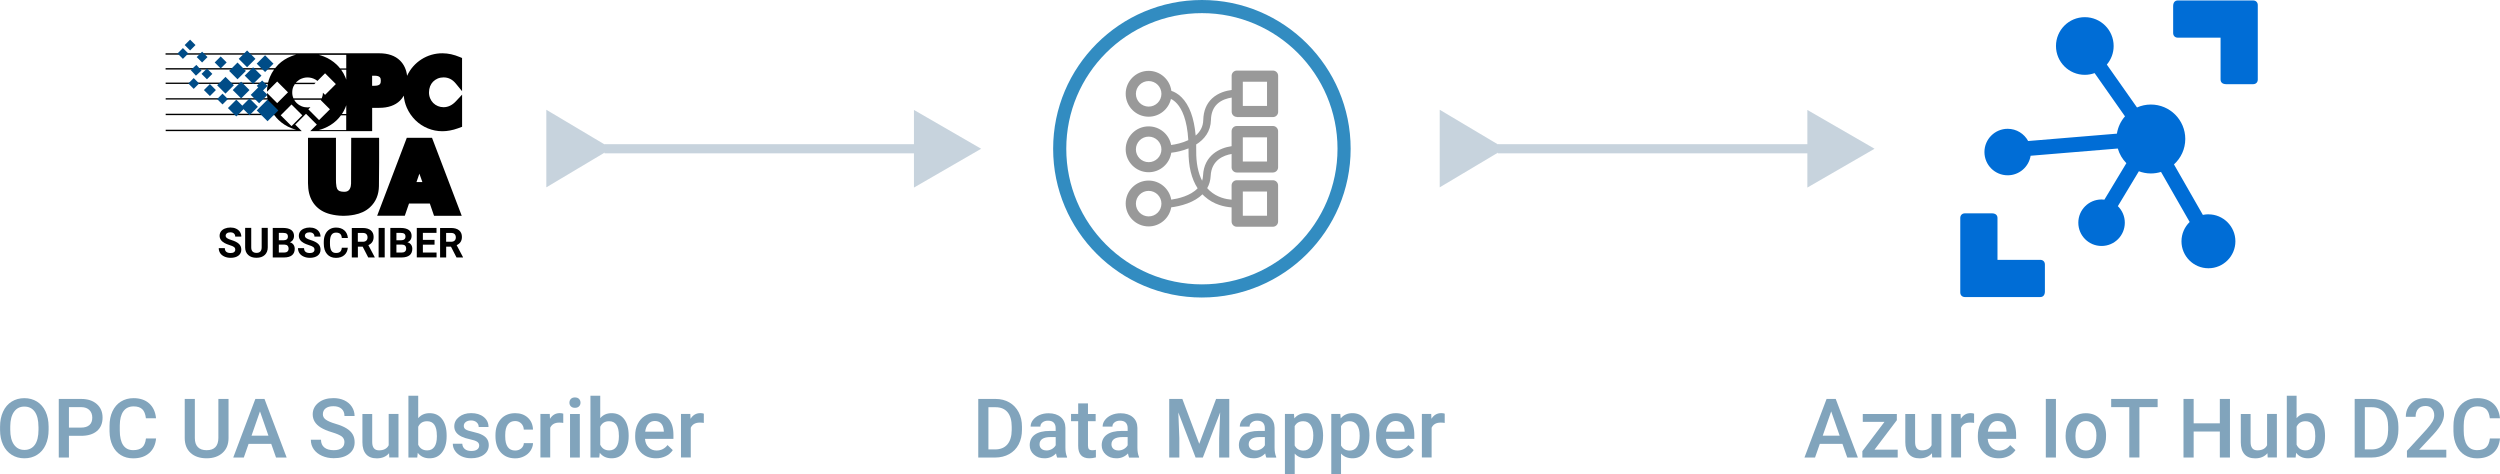 <?xml version="1.0" encoding="UTF-8"?><svg id="Layer_2" xmlns="http://www.w3.org/2000/svg" viewBox="0 0 546.2 103.61"><defs><style>.cls-1{fill:#004c87;}.cls-2{fill:#006dd6;}.cls-3{fill:#999;}.cls-4{fill:#328cc1;}.cls-5{fill:#c7d3dd;}.cls-6{fill:#81a4bc;}</style></defs><g id="Layer_1-2"><g><g><g><path d="M94.38,30.1h-5.5l-6.48,17.04h6.04l.92-2.67h4.55l.92,2.68h6.05l-6.49-17.04Zm-2.75,7.84l.65,1.84h-1.29l.64-1.84Z"/><path d="M94.62,17.84c.29-.29,.63-.52,1-.68,.41-.17,.84-.25,1.28-.25,1.06,0,1.93,.43,2.67,1.33l1.38,1.68v-7.25l-.48-.2c-.62-.26-1.26-.47-1.91-.62-.62-.14-1.25-.2-1.89-.21-3.32-.02-6.34,1.91-7.73,4.92-.16-1.37-.69-2.49-1.55-3.34-1.07-1.05-2.6-1.58-4.54-1.58H36.17v.3h28.54c-.37,.09-.73,.21-1.08,.35-1.05,.41-2.01,1.02-2.81,1.8-.25,.25-.49,.52-.71,.8h-23.93v.3h23.7c-.36,.5-.66,1.04-.9,1.61-.17,.4-.31,.81-.41,1.24h-22.38v.3h22.32c-.12,.56-.18,1.13-.18,1.7l2.23-2.23,2.36,2.36-2.36,2.36-2.23-2.23c0,.38,.03,.77,.09,1.15h-22.22v.3h22.28c.11,.6,.28,1.19,.52,1.75,.2,.47,.45,.92,.73,1.35h-23.53v.3h23.74c.27,.38,.57,.73,.91,1.05,.81,.78,1.77,1.4,2.81,1.8,.35,.14,.71,.26,1.08,.35h-28.54v.3h29.73l-1.43-1.43,2.36-2.36,2.36,2.36-1.43,1.43h13.52v-5.09h1.55c1.94,0,3.47-.53,4.54-1.58,.32-.32,.6-.68,.82-1.08,.07,.91,.3,1.81,.67,2.65,.45,1.01,1.08,1.93,1.87,2.71,1.58,1.55,3.7,2.41,5.9,2.41,.55,0,1.1-.06,1.64-.16,.6-.11,1.19-.27,1.76-.48l.9-.33v-7.03l-1.34,1.44c-.82,.88-1.72,1.31-2.72,1.31-.85,0-1.66-.33-2.26-.93-.29-.3-.52-.65-.67-1.03-.17-.42-.25-.86-.24-1.31,0-.45,.08-.89,.24-1.3,.15-.38,.37-.73,.66-1.03Zm-30.5,1.05c.08-.18,.18-.35,.29-.51h4.26s.29-.3,.29-.3h-4.33c.07-.08,.14-.15,.21-.23,.31-.29,.67-.53,1.06-.68,1.16-.47,2.48-.27,3.46,.51l1.66-1.67,2.36,2.36-2.36,2.36-.47-.47c0,.42-.09,.84-.26,1.23h-6.18c-.18-.41-.27-.85-.26-1.3,0-.45,.08-.89,.26-1.3h0Zm-.43,8.66l-2.36-2.36,2.36-2.36,2.36,2.36-2.36,2.36Zm3.67-3.67l.47-.47c-.21,.04-.42,.06-.63,.06-.44,0-.88-.08-1.3-.25-.4-.16-.76-.39-1.06-.68-.23-.22-.42-.47-.57-.74h5.88s-.04,.06-.06,.09l1.99,1.99-2.37,2.36-2.35-2.36Zm8.29,4.53h-5.99c.37-.09,.73-.21,1.08-.35,1.05-.41,2.02-1.02,2.83-1.8,.33-.33,.64-.68,.92-1.06h1.15v3.21Zm0-3.51h-.94c.28-.43,.53-.88,.73-1.35,.08-.18,.15-.37,.21-.56v1.91Zm0-7.5c-.06-.19-.13-.37-.21-.56-.24-.57-.55-1.11-.91-1.61h1.12v2.16Zm0-2.46h-1.35c-.22-.28-.46-.55-.72-.8-.82-.78-1.78-1.4-2.83-1.8-.35-.14-.71-.25-1.08-.35h5.98v2.95Zm6.16,3.81h-.51v-2.21h.51c1.28,0,1.39,.52,1.39,1.1s-.11,1.1-1.4,1.1h0Z"/><rect class="cls-1" x="56.78" y="22.47" width="3.34" height="3.34" transform="translate(.05 48.39) rotate(-45)"/><rect class="cls-1" x="53.22" y="22.05" width="2.59" height="2.59" transform="translate(-.54 45.38) rotate(-45)"/><rect class="cls-1" x="55.31" y="19.43" width="2.59" height="2.59" transform="translate(1.93 46.1) rotate(-45)"/><rect class="cls-1" x="54" y="15.23" width="2.59" height="2.59" transform="translate(4.51 43.94) rotate(-45)"/><rect class="cls-1" x="51.38" y="18.38" width="2.59" height="2.59" transform="translate(1.52 43.01) rotate(-45)"/><rect class="cls-1" x="47.97" y="17.33" width="2.59" height="2.59" transform="translate(1.26 40.29) rotate(-45)"/><rect class="cls-1" x="50.33" y="22.31" width="2.59" height="2.59" transform="translate(-1.57 43.42) rotate(-45)"/><rect class="cls-1" x="50.59" y="14.19" width="2.59" height="2.59" transform="translate(4.25 41.23) rotate(-45)"/><rect class="cls-1" x="52.69" y="11.56" width="2.59" height="2.59" transform="translate(6.72 41.94) rotate(-45)"/><rect class="cls-1" x="56.62" y="12.61" width="2.59" height="2.59" transform="translate(7.13 45.03) rotate(-45)"/><rect class="cls-1" x="44.93" y="18.75" width="1.85" height="1.85" transform="translate(-.48 38.19) rotate(-45)"/><rect class="cls-1" x="47.29" y="12.72" width="1.85" height="1.85" transform="translate(4.47 38.09) rotate(-45)"/><rect class="cls-1" x="44.37" y="15.31" width="1.67" height="1.67" transform="translate(1.83 36.69) rotate(-45)"/><rect class="cls-1" x="41.49" y="17.4" width="1.67" height="1.67" transform="translate(-.5 35.27) rotate(-45)"/><rect class="cls-1" x="43.32" y="11.63" width="1.67" height="1.67" transform="translate(4.12 34.88) rotate(-45)"/><rect class="cls-1" x="42.01" y="14.52" width="1.67" height="1.67" transform="translate(.97 33.17) rotate(-42.76)"/><rect class="cls-1" x="47.78" y="20.81" width="1.67" height="1.67" transform="translate(-1.07 40.71) rotate(-45)"/><rect class="cls-1" x="39.13" y="10.85" width="1.67" height="1.67" transform="translate(3.44 31.68) rotate(-45)"/><rect class="cls-1" x="40.7" y="9.01" width="1.67" height="1.67" transform="translate(5.2 32.25) rotate(-45)"/><rect class="cls-1" x="56.43" y="17.93" width="1.67" height="1.67" transform="translate(3.51 45.99) rotate(-45)"/><path d="M67.32,30.1h6.08c0,.14,0,.27,0,.4,0,2.91,0,5.82,0,8.72,0,.52,.02,1.04,.11,1.55,.11,.66,.5,1.02,1.12,1.09,.69,.08,1.42,.12,1.81-.62,.18-.34,.26-.76,.26-1.14,.03-3.2,.02-6.39,.03-9.59,0-.13,0-.26,0-.4h6.08c0,.08,.02,.14,.02,.21,0,3.45,.02,6.9-.04,10.35-.03,1.78-.61,3.38-1.97,4.63-.96,.88-2.11,1.36-3.37,1.61-1.77,.35-3.54,.32-5.29-.12-2.81-.71-4.53-2.74-4.81-5.68-.03-.36-.06-.73-.06-1.09,0-3.2,0-6.39,0-9.59,0-.1,0-.2,.01-.33Z"/></g><g><path d="M51.4,54.55c0-.25-.09-.44-.27-.58s-.5-.28-.96-.42-.82-.3-1.09-.44c-.73-.4-1.1-.93-1.1-1.6,0-.35,.1-.66,.29-.93s.48-.49,.84-.64,.78-.23,1.24-.23,.87,.08,1.23,.25,.64,.4,.84,.71,.3,.65,.3,1.03h-1.33c0-.29-.09-.52-.28-.69s-.45-.25-.78-.25-.58,.07-.76,.21-.27,.32-.27,.54c0,.21,.11,.38,.32,.53s.52,.27,.93,.4c.75,.23,1.3,.51,1.65,.84s.52,.75,.52,1.26c0,.56-.21,.99-.63,1.31s-.99,.48-1.7,.48c-.5,0-.95-.09-1.35-.27s-.72-.43-.93-.75-.32-.68-.32-1.1h1.33c0,.71,.42,1.07,1.27,1.07,.32,0,.56-.06,.74-.19s.27-.31,.27-.54Z"/><path d="M58.5,49.8v4.24c0,.7-.22,1.26-.66,1.67s-1.04,.61-1.81,.61-1.35-.2-1.79-.6-.67-.94-.68-1.64v-4.29h1.33v4.25c0,.42,.1,.73,.3,.92s.48,.29,.84,.29c.75,0,1.12-.39,1.14-1.18v-4.29h1.33Z"/><path d="M59.59,56.24v-6.44h2.26c.78,0,1.37,.15,1.78,.45s.61,.74,.61,1.32c0,.32-.08,.59-.24,.83s-.39,.42-.68,.53c.33,.08,.59,.25,.78,.5s.29,.56,.29,.92c0,.62-.2,1.09-.59,1.41s-.96,.48-1.69,.49h-2.5Zm1.33-3.74h.98c.67-.01,1-.28,1-.8,0-.29-.08-.5-.25-.63s-.44-.19-.8-.19h-.93v1.62Zm0,.94v1.74h1.14c.31,0,.56-.07,.73-.22s.26-.35,.26-.62c0-.59-.31-.89-.92-.9h-1.22Z"/><path d="M68.71,54.55c0-.25-.09-.44-.27-.58s-.5-.28-.96-.42-.82-.3-1.09-.44c-.73-.4-1.1-.93-1.1-1.6,0-.35,.1-.66,.29-.93s.48-.49,.84-.64,.78-.23,1.24-.23,.87,.08,1.23,.25,.64,.4,.84,.71,.3,.65,.3,1.03h-1.33c0-.29-.09-.52-.28-.69s-.45-.25-.78-.25-.58,.07-.76,.21-.27,.32-.27,.54c0,.21,.11,.38,.32,.53s.52,.27,.93,.4c.75,.23,1.3,.51,1.65,.84s.52,.75,.52,1.26c0,.56-.21,.99-.63,1.31s-.99,.48-1.7,.48c-.5,0-.95-.09-1.35-.27s-.72-.43-.93-.75-.32-.68-.32-1.1h1.33c0,.71,.42,1.07,1.27,1.07,.32,0,.56-.06,.74-.19s.27-.31,.27-.54Z"/><path d="M75.99,54.1c-.05,.69-.31,1.24-.77,1.64s-1.07,.6-1.82,.6c-.83,0-1.47-.28-1.95-.83s-.71-1.32-.71-2.29v-.39c0-.62,.11-1.16,.33-1.64s.53-.83,.94-1.09,.88-.38,1.41-.38c.74,0,1.34,.2,1.8,.6s.72,.96,.79,1.68h-1.33c-.03-.42-.15-.72-.35-.9s-.5-.28-.91-.28c-.44,0-.77,.16-.99,.48s-.33,.81-.34,1.47v.49c0,.7,.11,1.2,.32,1.53s.54,.48,1,.48c.41,0,.72-.09,.92-.28s.32-.48,.35-.87h1.33Z"/><path d="M79.25,53.89h-1.06v2.36h-1.33v-6.44h2.39c.76,0,1.35,.17,1.76,.51s.62,.82,.62,1.44c0,.44-.1,.81-.29,1.1s-.48,.53-.86,.7l1.39,2.63v.06h-1.42l-1.21-2.36Zm-1.06-1.07h1.07c.33,0,.59-.08,.77-.25s.27-.4,.27-.7-.09-.54-.26-.72-.44-.26-.79-.26h-1.07v1.93Z"/><path d="M84.05,56.24h-1.33v-6.44h1.33v6.44Z"/><path d="M85.28,56.24v-6.44h2.26c.78,0,1.37,.15,1.78,.45s.61,.74,.61,1.32c0,.32-.08,.59-.24,.83s-.39,.42-.68,.53c.33,.08,.59,.25,.78,.5s.29,.56,.29,.92c0,.62-.2,1.09-.59,1.41s-.96,.48-1.69,.49h-2.5Zm1.33-3.74h.98c.67-.01,1-.28,1-.8,0-.29-.08-.5-.25-.63s-.44-.19-.8-.19h-.93v1.62Zm0,.94v1.74h1.14c.31,0,.56-.07,.73-.22s.26-.35,.26-.62c0-.59-.31-.89-.92-.9h-1.22Z"/><path d="M94.94,53.45h-2.55v1.72h2.99v1.07h-4.32v-6.44h4.31v1.07h-2.98v1.53h2.55v1.04Z"/><path d="M98.54,53.89h-1.06v2.36h-1.33v-6.44h2.39c.76,0,1.35,.17,1.76,.51s.62,.82,.62,1.44c0,.44-.1,.81-.29,1.1s-.48,.53-.86,.7l1.39,2.63v.06h-1.42l-1.21-2.36Zm-1.06-1.07h1.07c.33,0,.59-.08,.77-.25s.27-.4,.27-.7-.09-.54-.26-.72-.44-.26-.79-.26h-1.07v1.93Z"/></g></g><g><path class="cls-4" d="M262.59,65c-17.92,0-32.5-14.58-32.5-32.5S244.67,0,262.59,0s32.5,14.58,32.5,32.5-14.58,32.5-32.5,32.5Zm0-62.13c-16.34,0-29.63,13.29-29.63,29.63s13.29,29.63,29.63,29.63,29.63-13.29,29.63-29.63-13.29-29.63-29.63-29.63Z"/><path class="cls-3" d="M270.22,25.58h7.9c.62,0,1.13-.51,1.13-1.13v-7.9c0-.62-.51-1.13-1.13-1.13h-7.9c-.62,0-1.13,.51-1.13,1.13v3.11c-1.18,.15-2.93,.59-4.28,1.85-1.23,1.15-1.87,2.73-1.92,4.69-.03,1.51-.71,2.61-1.66,3.42-.34-3.85-1.37-6.66-3.1-8.38-.8-.79-1.59-1.19-2.21-1.39-.32-2.46-2.42-4.37-4.97-4.37-2.77,0-5.01,2.25-5.01,5.01s2.25,5.01,5.01,5.01c2.38,0,4.37-1.66,4.88-3.89,.4,.2,.88,.52,1.36,1.07,1.01,1.14,2.17,3.42,2.43,7.94-1.34,.64-2.8,.93-3.75,1.06-.44-2.32-2.48-4.07-4.92-4.07-2.77,0-5.01,2.25-5.01,5.01s2.25,5.01,5.01,5.01c2.51,0,4.59-1.85,4.95-4.26,1.15-.13,2.49-.43,3.77-.95,0,.17,0,.33,0,.5-.03,3.4,.64,6.15,1.99,8.22-1.55,1.65-4.25,2.26-5.77,2.48-.4-2.36-2.46-4.17-4.94-4.17-2.77,0-5.01,2.25-5.01,5.01s2.25,5.01,5.01,5.01c2.48,0,4.54-1.81,4.94-4.17,.88-.11,2.19-.35,3.53-.85,1.37-.51,2.47-1.18,3.29-1.99,.14,.15,.29,.29,.44,.43,2.05,1.87,4.49,2.32,5.93,2.42v3.1c0,.62,.51,1.13,1.13,1.13h7.9c.62,0,1.13-.51,1.13-1.13v-7.9c0-.62-.51-1.13-1.13-1.13h-7.9c-.62,0-1.13,.51-1.13,1.13v3.12c-1.19-.09-3.16-.48-4.8-1.98-.19-.17-.36-.35-.53-.54,.46-.8,.71-1.7,.76-2.68,.17-3.51,2.91-4.51,4.57-4.79v2.92c0,.62,.51,1.13,1.13,1.13h7.9c.62,0,1.13-.51,1.13-1.13v-7.9c0-.62-.51-1.13-1.13-1.13h-7.9c-.62,0-1.13,.51-1.13,1.13v3.28c-2.56,.36-6.03,1.96-6.24,6.42-.02,.41-.09,.78-.2,1.13-.88-1.7-1.32-3.9-1.29-6.56,0-.47,0-.92-.01-1.36,1.79-1.12,3.17-2.84,3.23-5.36,.03-1.49,.5-2.67,1.38-3.5,.95-.89,2.22-1.25,3.15-1.39v3.1c0,.62,.51,1.13,1.13,1.13Zm-19.26-2.29c-1.54,0-2.79-1.25-2.79-2.79s1.25-2.79,2.79-2.79,2.79,1.25,2.79,2.79-1.25,2.79-2.79,2.79Zm0,12.14c-1.54,0-2.79-1.25-2.79-2.79s1.25-2.79,2.79-2.79,2.79,1.25,2.79,2.79-1.25,2.79-2.79,2.79Zm0,11.85c-1.54,0-2.79-1.25-2.79-2.79s1.25-2.79,2.79-2.79,2.79,1.25,2.79,2.79-1.25,2.79-2.79,2.79Zm20.57-5.43h5.29v5.29h-5.29v-5.29Zm0-11.85h5.29v5.29h-5.29v-5.29Zm0-12.14h5.29v5.29h-5.29v-5.29Z"/></g><g><rect class="cls-5" x="132.06" y="31.5" width="70.1" height="2"/><polygon class="cls-5" points="119.36 40.93 133.59 32.45 119.36 23.98 119.36 40.93"/><polygon class="cls-5" points="199.68 40.98 214.36 32.5 199.68 24.02 199.68 40.98"/></g><g><rect class="cls-5" x="327.25" y="31.5" width="70.1" height="2"/><polygon class="cls-5" points="314.55 40.93 328.78 32.45 314.55 23.98 314.55 40.93"/><polygon class="cls-5" points="394.87 40.98 409.55 32.5 394.87 24.02 394.87 40.98"/></g><g><path class="cls-2" d="M482.51,46.82c-.42,0-.84,.05-1.23,.13l-6.31-11.03c1.51-1.37,2.47-3.35,2.47-5.56,0-4.15-3.36-7.52-7.52-7.52-1.08,0-2.1,.23-3.03,.64l-6.59-9.37c.93-1.1,1.49-2.51,1.49-4.06,0-3.48-2.82-6.3-6.3-6.3s-6.3,2.82-6.3,6.3,2.82,6.3,6.3,6.3c.75,0,1.47-.14,2.14-.38l6.64,9.45c-.92,1.04-1.54,2.34-1.77,3.78l-19.39,1.61c-.86-1.59-2.54-2.67-4.47-2.67-2.8,0-5.08,2.27-5.08,5.08s2.27,5.08,5.08,5.08c2.53,0,4.62-1.85,5.01-4.27l19.05-1.58c.35,1.22,1,2.32,1.87,3.2l-4.8,7.97c-.2-.02-.41-.04-.62-.04-2.8,0-5.08,2.27-5.08,5.08s2.27,5.08,5.08,5.08,5.08-2.27,5.08-5.08c0-1.42-.58-2.7-1.52-3.62l4.59-7.62c.82,.3,1.69,.48,2.61,.48,.78,0,1.53-.12,2.23-.34l6.26,10.94c-1.1,1.07-1.79,2.57-1.79,4.22,0,3.25,2.64,5.89,5.89,5.89s5.89-2.64,5.89-5.89-2.64-5.89-5.89-5.89Z"/><path class="cls-2" d="M492.26,.1h-16.45c-.61,0-1.02,.41-1.02,1.22V7.21c0,.61,.41,1.02,1.02,1.02h9.34v9.14c0,.61,.41,1.02,1.22,1.02h5.89c.61,0,1.02-.41,1.02-1.02V1.12c0-.61-.41-1.02-1.02-1.02Z"/><path class="cls-2" d="M445.75,56.77h-9.34v-9.14c0-.61-.41-1.02-1.22-1.02h-5.89c-.61,0-1.02,.41-1.02,1.02v16.25c0,.61,.41,1.02,1.02,1.02h16.45c.61,0,1.02-.41,1.02-1.22v-5.89c0-.61-.41-1.02-1.02-1.02Z"/></g><g><path class="cls-6" d="M402.55,96.98h-4.96l-1.04,2.98h-2.31l4.83-12.8h2l4.84,12.8h-2.32l-1.05-2.98Zm-4.33-1.79h3.71l-1.85-5.31-1.85,5.31Z"/><path class="cls-6" d="M409.55,98.25h5.06v1.71h-7.72v-1.4l4.83-6.39h-4.74v-1.72h7.44v1.35l-4.88,6.45Z"/><path class="cls-6" d="M422.08,99.03c-.63,.74-1.52,1.11-2.67,1.11-1.03,0-1.81-.3-2.34-.91-.53-.6-.8-1.48-.8-2.62v-6.16h2.14v6.13c0,1.21,.5,1.81,1.5,1.81s1.74-.37,2.1-1.12v-6.83h2.14v9.51h-2.01l-.05-.93Z"/><path class="cls-6" d="M431.3,92.4c-.28-.05-.57-.07-.87-.07-.98,0-1.64,.38-1.98,1.12v6.5h-2.14v-9.51h2.04l.05,1.06c.52-.83,1.23-1.24,2.14-1.24,.3,0,.56,.04,.76,.12v2Z"/><path class="cls-6" d="M436.67,100.13c-1.35,0-2.45-.43-3.29-1.28s-1.26-1.99-1.26-3.41v-.26c0-.95,.18-1.8,.55-2.54,.37-.75,.88-1.33,1.54-1.75s1.4-.62,2.21-.62c1.29,0,2.29,.41,3,1.24s1.06,2,1.06,3.51v.86h-6.21c.06,.79,.33,1.41,.79,1.86,.46,.46,1.04,.69,1.74,.69,.98,0,1.78-.4,2.39-1.19l1.15,1.1c-.38,.57-.89,1.01-1.53,1.32s-1.35,.47-2.14,.47Zm-.25-8.15c-.59,0-1.06,.21-1.42,.62-.36,.41-.59,.98-.69,1.71h4.07v-.16c-.05-.71-.24-1.25-.57-1.62s-.8-.55-1.39-.55Z"/><path class="cls-6" d="M449.18,99.96h-2.21v-12.8h2.21v12.8Z"/><path class="cls-6" d="M451.3,95.12c0-.93,.18-1.77,.55-2.52s.89-1.32,1.56-1.72,1.44-.6,2.3-.6c1.28,0,2.33,.41,3.12,1.24,.8,.83,1.23,1.92,1.3,3.29v.5c0,.94-.17,1.78-.53,2.51-.36,.74-.88,1.31-1.55,1.71-.67,.4-1.45,.61-2.33,.61-1.34,0-2.42-.45-3.22-1.34s-1.21-2.08-1.21-3.57v-.11Zm2.14,.18c0,.98,.2,1.75,.61,2.3s.97,.83,1.69,.83,1.28-.28,1.68-.84,.6-1.39,.6-2.47c0-.96-.21-1.72-.62-2.29-.41-.56-.97-.84-1.68-.84s-1.25,.28-1.66,.83-.62,1.38-.62,2.48Z"/><path class="cls-6" d="M471.41,88.95h-3.99v11h-2.21v-11h-3.96v-1.79h10.15v1.79Z"/><path class="cls-6" d="M487.2,99.96h-2.21v-5.68h-5.72v5.68h-2.22v-12.8h2.22v5.33h5.72v-5.33h2.21v12.8Z"/><path class="cls-6" d="M495.38,99.03c-.63,.74-1.52,1.11-2.67,1.11-1.03,0-1.81-.3-2.34-.91-.53-.6-.8-1.48-.8-2.62v-6.16h2.14v6.13c0,1.21,.5,1.81,1.5,1.81s1.74-.37,2.1-1.12v-6.83h2.14v9.51h-2.01l-.05-.93Z"/><path class="cls-6" d="M507.97,95.3c0,1.48-.33,2.65-.99,3.52-.66,.87-1.57,1.31-2.72,1.31s-1.98-.4-2.6-1.2l-.11,1.03h-1.93v-13.5h2.14v4.9c.62-.73,1.44-1.09,2.49-1.09,1.16,0,2.07,.43,2.73,1.29s.99,2.07,.99,3.61v.12Zm-2.14-.18c0-1.03-.18-1.8-.54-2.32s-.89-.77-1.58-.77c-.93,0-1.58,.4-1.95,1.21v3.92c.38,.83,1.04,1.24,1.97,1.24,.67,0,1.18-.25,1.55-.75s.55-1.25,.56-2.26v-.27Z"/><path class="cls-6" d="M514.45,99.96v-12.8h3.78c1.13,0,2.13,.25,3.01,.76s1.55,1.22,2.04,2.14,.72,1.99,.72,3.18v.64c0,1.21-.24,2.28-.72,3.2-.48,.92-1.17,1.63-2.07,2.13s-1.92,.75-3.07,.75h-3.68Zm2.22-11v9.23h1.45c1.17,0,2.06-.36,2.69-1.09,.62-.73,.94-1.78,.95-3.14v-.71c0-1.39-.3-2.45-.91-3.18s-1.48-1.1-2.63-1.1h-1.56Z"/><path class="cls-6" d="M534.47,99.96h-8.6v-1.47l4.26-4.65c.62-.69,1.05-1.26,1.31-1.72,.26-.46,.39-.92,.39-1.38,0-.61-.17-1.1-.51-1.48-.34-.38-.8-.56-1.38-.56-.69,0-1.23,.21-1.61,.63s-.57,1-.57,1.73h-2.14c0-.78,.18-1.48,.53-2.1,.35-.62,.86-1.11,1.52-1.46,.66-.35,1.42-.52,2.28-.52,1.24,0,2.22,.31,2.94,.94s1.08,1.49,1.08,2.59c0,.64-.18,1.31-.54,2.01-.36,.7-.95,1.5-1.77,2.39l-3.13,3.35h5.94v1.71Z"/><path class="cls-6" d="M546.2,95.79c-.13,1.37-.63,2.43-1.51,3.2s-2.05,1.15-3.51,1.15c-1.02,0-1.92-.24-2.69-.72-.78-.48-1.38-1.17-1.8-2.06s-.64-1.92-.66-3.1v-1.2c0-1.21,.21-2.27,.64-3.19s1.04-1.63,1.84-2.13c.8-.5,1.72-.75,2.77-.75,1.41,0,2.55,.38,3.41,1.15s1.36,1.85,1.5,3.25h-2.21c-.11-.92-.37-1.58-.8-1.99-.43-.41-1.06-.61-1.89-.61-.97,0-1.71,.35-2.23,1.06-.52,.71-.78,1.74-.79,3.11v1.13c0,1.38,.25,2.44,.74,3.17,.5,.73,1.22,1.09,2.18,1.09,.87,0,1.53-.2,1.97-.59s.72-1.05,.83-1.96h2.21Z"/></g><g><path class="cls-6" d="M213.73,99.96v-12.8h3.78c1.13,0,2.13,.25,3.01,.76,.88,.5,1.55,1.22,2.04,2.14s.72,1.99,.72,3.18v.64c0,1.21-.24,2.28-.72,3.2-.48,.92-1.17,1.63-2.07,2.13-.89,.5-1.92,.75-3.07,.75h-3.68Zm2.22-11v9.23h1.45c1.17,0,2.06-.36,2.69-1.09,.62-.73,.94-1.78,.95-3.14v-.71c0-1.39-.3-2.45-.9-3.18s-1.48-1.1-2.63-1.1h-1.55Z"/><path class="cls-6" d="M230.97,99.96c-.09-.18-.18-.48-.25-.89-.68,.71-1.51,1.06-2.5,1.06s-1.73-.27-2.34-.82-.91-1.22-.91-2.02c0-1.01,.38-1.79,1.13-2.33,.75-.54,1.83-.81,3.23-.81h1.31v-.62c0-.49-.14-.89-.41-1.18s-.69-.44-1.26-.44c-.49,0-.88,.12-1.2,.37s-.47,.55-.47,.93h-2.13c0-.52,.17-1.01,.52-1.46s.82-.81,1.41-1.07c.6-.26,1.26-.39,1.99-.39,1.11,0,2,.28,2.66,.84s1,1.35,1.02,2.36v4.29c0,.86,.12,1.54,.36,2.05v.15h-2.18Zm-2.35-1.54c.42,0,.82-.1,1.19-.31,.37-.21,.65-.48,.84-.83v-1.79h-1.15c-.79,0-1.38,.14-1.78,.41s-.6,.67-.6,1.17c0,.41,.13,.74,.41,.98,.27,.24,.64,.36,1.09,.36Z"/><path class="cls-6" d="M237.7,88.14v2.31h1.68v1.58h-1.68v5.31c0,.36,.07,.63,.21,.79,.14,.16,.4,.24,.77,.24,.25,0,.49-.03,.75-.09v1.65c-.49,.13-.96,.2-1.41,.2-1.64,0-2.46-.91-2.46-2.72v-5.39h-1.56v-1.58h1.56v-2.31h2.14Z"/><path class="cls-6" d="M246.69,99.96c-.09-.18-.18-.48-.25-.89-.68,.71-1.51,1.06-2.5,1.06s-1.73-.27-2.34-.82-.9-1.22-.9-2.02c0-1.01,.38-1.79,1.13-2.33,.75-.54,1.83-.81,3.23-.81h1.31v-.62c0-.49-.14-.89-.41-1.18s-.7-.44-1.26-.44c-.49,0-.88,.12-1.2,.37s-.46,.55-.46,.93h-2.14c0-.52,.17-1.01,.52-1.46s.81-.81,1.41-1.07c.59-.26,1.26-.39,1.99-.39,1.11,0,2,.28,2.66,.84s1,1.35,1.02,2.36v4.29c0,.86,.12,1.54,.36,2.05v.15h-2.18Zm-2.35-1.54c.42,0,.82-.1,1.19-.31,.37-.21,.65-.48,.84-.83v-1.79h-1.15c-.79,0-1.39,.14-1.79,.41s-.6,.67-.6,1.17c0,.41,.14,.74,.41,.98,.27,.24,.64,.36,1.09,.36Z"/><path class="cls-6" d="M258.32,87.16l3.69,9.81,3.68-9.81h2.88v12.8h-2.21v-4.22l.22-5.64-3.78,9.86h-1.59l-3.77-9.85,.22,5.63v4.22h-2.21v-12.8h2.88Z"/><path class="cls-6" d="M276.67,99.96c-.09-.18-.18-.48-.25-.89-.68,.71-1.51,1.06-2.5,1.06s-1.73-.27-2.34-.82-.91-1.22-.91-2.02c0-1.01,.38-1.79,1.13-2.33,.75-.54,1.83-.81,3.23-.81h1.31v-.62c0-.49-.14-.89-.41-1.18s-.69-.44-1.26-.44c-.49,0-.88,.12-1.2,.37s-.47,.55-.47,.93h-2.13c0-.52,.17-1.01,.52-1.46s.82-.81,1.41-1.07c.6-.26,1.26-.39,1.99-.39,1.11,0,2,.28,2.66,.84s1,1.35,1.02,2.36v4.29c0,.86,.12,1.54,.36,2.05v.15h-2.18Zm-2.35-1.54c.42,0,.82-.1,1.19-.31,.37-.21,.65-.48,.84-.83v-1.79h-1.15c-.79,0-1.38,.14-1.78,.41s-.6,.67-.6,1.17c0,.41,.13,.74,.41,.98,.27,.24,.64,.36,1.09,.36Z"/><path class="cls-6" d="M289.06,95.3c0,1.47-.33,2.64-1,3.52s-1.56,1.31-2.69,1.31c-1.04,0-1.88-.34-2.5-1.03v4.51h-2.14v-13.17h1.97l.09,.97c.63-.76,1.48-1.14,2.56-1.14,1.16,0,2.07,.43,2.73,1.3,.66,.86,.99,2.06,.99,3.6v.13Zm-2.13-.18c0-.95-.19-1.7-.57-2.26-.38-.56-.92-.83-1.62-.83-.87,0-1.5,.36-1.88,1.08v4.22c.39,.74,1.02,1.11,1.9,1.11,.68,0,1.21-.27,1.59-.82,.38-.55,.58-1.38,.58-2.49Z"/><path class="cls-6" d="M299.19,95.3c0,1.47-.33,2.64-1,3.52s-1.56,1.31-2.69,1.31c-1.04,0-1.88-.34-2.51-1.03v4.51h-2.13v-13.17h1.97l.09,.97c.63-.76,1.48-1.14,2.56-1.14,1.16,0,2.07,.43,2.73,1.3,.66,.86,.99,2.06,.99,3.6v.13Zm-2.13-.18c0-.95-.19-1.7-.57-2.26-.38-.56-.92-.83-1.62-.83-.87,0-1.5,.36-1.88,1.08v4.22c.39,.74,1.02,1.11,1.9,1.11,.68,0,1.21-.27,1.6-.82,.38-.55,.58-1.38,.58-2.49Z"/><path class="cls-6" d="M305.19,100.13c-1.35,0-2.45-.43-3.29-1.28-.84-.85-1.26-1.99-1.26-3.41v-.26c0-.95,.18-1.8,.55-2.54,.37-.75,.88-1.33,1.54-1.75s1.4-.62,2.21-.62c1.29,0,2.29,.41,3,1.24,.71,.83,1.06,2,1.06,3.51v.86h-6.21c.06,.79,.33,1.41,.79,1.86,.46,.46,1.04,.69,1.74,.69,.98,0,1.78-.4,2.39-1.19l1.15,1.1c-.38,.57-.89,1.01-1.53,1.32-.63,.31-1.35,.47-2.14,.47Zm-.26-8.15c-.59,0-1.06,.21-1.42,.62-.36,.41-.59,.98-.69,1.71h4.07v-.16c-.05-.71-.24-1.25-.57-1.62s-.8-.55-1.39-.55Z"/><path class="cls-6" d="M315.63,92.4c-.28-.05-.57-.07-.87-.07-.98,0-1.64,.38-1.98,1.12v6.5h-2.13v-9.51h2.04l.05,1.06c.52-.83,1.23-1.24,2.14-1.24,.3,0,.56,.04,.76,.12v2Z"/></g><g><path class="cls-6" d="M10.62,93.89c0,1.25-.22,2.35-.65,3.3s-1.05,1.67-1.86,2.18-1.73,.76-2.78,.76-1.96-.25-2.77-.76-1.44-1.23-1.88-2.17-.67-2.02-.67-3.24v-.72c0-1.25,.22-2.35,.66-3.3,.44-.96,1.07-1.69,1.87-2.19s1.73-.76,2.77-.76,1.97,.25,2.77,.75c.8,.5,1.43,1.22,1.87,2.16s.66,2.03,.67,3.28v.71Zm-2.22-.67c0-1.42-.27-2.5-.8-3.26-.54-.76-1.3-1.13-2.28-1.13s-1.71,.38-2.25,1.13c-.54,.75-.82,1.82-.83,3.19v.74c0,1.41,.27,2.49,.82,3.26s1.31,1.15,2.28,1.15,1.74-.38,2.27-1.12,.8-1.85,.8-3.29v-.67Z"/><path class="cls-6" d="M15.06,95.21v4.75h-2.22v-12.8h4.9c1.43,0,2.56,.37,3.41,1.12,.84,.74,1.26,1.73,1.26,2.96s-.41,2.23-1.23,2.93c-.82,.7-1.98,1.05-3.46,1.05h-2.65Zm0-1.79h2.67c.79,0,1.39-.19,1.81-.56s.62-.91,.62-1.61-.21-1.24-.63-1.66-1-.63-1.74-.64h-2.73v4.46Z"/><path class="cls-6" d="M34.1,95.79c-.13,1.37-.63,2.43-1.51,3.2s-2.05,1.15-3.51,1.15c-1.02,0-1.92-.24-2.69-.72-.78-.48-1.38-1.17-1.8-2.06s-.64-1.92-.66-3.1v-1.2c0-1.21,.21-2.27,.64-3.19s1.04-1.63,1.84-2.13c.8-.5,1.72-.75,2.77-.75,1.41,0,2.55,.38,3.41,1.15s1.36,1.85,1.5,3.25h-2.21c-.11-.92-.37-1.58-.8-1.99-.43-.41-1.06-.61-1.89-.61-.97,0-1.71,.35-2.23,1.06-.52,.71-.78,1.74-.79,3.11v1.13c0,1.38,.25,2.44,.74,3.17,.5,.73,1.22,1.09,2.18,1.09,.87,0,1.53-.2,1.97-.59s.72-1.05,.83-1.96h2.21Z"/><path class="cls-6" d="M49.93,87.16v8.55c0,1.36-.43,2.44-1.31,3.23-.87,.79-2.03,1.19-3.48,1.19s-2.63-.39-3.49-1.17-1.29-1.87-1.29-3.26v-8.54h2.21v8.56c0,.86,.22,1.51,.65,1.96s1.07,.68,1.92,.68c1.71,0,2.57-.9,2.57-2.71v-8.49h2.21Z"/><path class="cls-6" d="M59.27,96.98h-4.96l-1.04,2.98h-2.31l4.83-12.8h2l4.84,12.8h-2.32l-1.05-2.98Zm-4.33-1.79h3.71l-1.85-5.31-1.85,5.31Z"/><path class="cls-6" d="M75.26,96.66c0-.56-.2-1-.59-1.3-.4-.3-1.11-.61-2.14-.92s-1.85-.66-2.46-1.04c-1.17-.73-1.75-1.69-1.75-2.87,0-1.03,.42-1.88,1.26-2.55s1.93-1,3.27-1c.89,0,1.68,.16,2.38,.49s1.25,.8,1.64,1.4,.6,1.28,.6,2.02h-2.21c0-.67-.21-1.19-.63-1.57-.42-.38-1.02-.57-1.8-.57-.73,0-1.29,.16-1.69,.47s-.6,.74-.6,1.3c0,.47,.22,.86,.65,1.17s1.15,.62,2.14,.91,1.8,.63,2.4,1.01,1.05,.81,1.33,1.3,.42,1.06,.42,1.72c0,1.07-.41,1.92-1.23,2.54-.82,.63-1.93,.94-3.33,.94-.93,0-1.78-.17-2.55-.51-.78-.34-1.38-.82-1.81-1.42-.43-.6-.65-1.31-.65-2.11h2.22c0,.73,.24,1.29,.72,1.69s1.17,.6,2.07,.6c.77,0,1.35-.16,1.74-.47s.58-.73,.58-1.24Z"/><path class="cls-6" d="M84.99,99.03c-.63,.74-1.52,1.11-2.67,1.11-1.03,0-1.81-.3-2.34-.91-.53-.6-.8-1.48-.8-2.62v-6.16h2.14v6.13c0,1.21,.5,1.81,1.5,1.81s1.74-.37,2.1-1.12v-6.83h2.14v9.51h-2.01l-.05-.93Z"/><path class="cls-6" d="M97.58,95.3c0,1.48-.33,2.65-.99,3.52-.66,.87-1.57,1.31-2.72,1.31s-1.98-.4-2.6-1.2l-.11,1.03h-1.93v-13.5h2.14v4.9c.62-.73,1.44-1.09,2.49-1.09,1.16,0,2.07,.43,2.73,1.29s.99,2.07,.99,3.61v.12Zm-2.14-.18c0-1.03-.18-1.8-.54-2.32s-.89-.77-1.58-.77c-.93,0-1.58,.4-1.95,1.21v3.92c.38,.83,1.04,1.24,1.97,1.24,.67,0,1.18-.25,1.55-.75s.55-1.25,.56-2.26v-.27Z"/><path class="cls-6" d="M104.7,97.37c0-.38-.16-.67-.47-.87-.31-.2-.83-.38-1.56-.53s-1.33-.35-1.82-.58c-1.07-.52-1.6-1.26-1.6-2.24,0-.82,.35-1.51,1.04-2.06s1.57-.83,2.64-.83c1.14,0,2.05,.28,2.75,.84s1.05,1.29,1.05,2.19h-2.14c0-.41-.15-.75-.46-1.02s-.71-.41-1.21-.41c-.47,0-.85,.11-1.15,.33s-.44,.51-.44,.87c0,.33,.14,.58,.41,.76s.83,.37,1.67,.55,1.5,.4,1.97,.66c.48,.25,.83,.56,1.06,.92s.35,.79,.35,1.3c0,.86-.35,1.55-1.06,2.08s-1.64,.79-2.79,.79c-.78,0-1.47-.14-2.08-.42s-1.08-.67-1.42-1.16-.51-1.02-.51-1.59h2.07c.03,.5,.22,.89,.57,1.17s.82,.41,1.4,.41,.99-.11,1.28-.32,.44-.49,.44-.84Z"/><path class="cls-6" d="M112.56,98.43c.53,0,.98-.16,1.33-.47s.54-.69,.56-1.15h2.01c-.02,.59-.21,1.14-.55,1.66s-.81,.92-1.41,1.22-1.23,.45-1.92,.45c-1.33,0-2.38-.43-3.16-1.29s-1.17-2.05-1.17-3.57v-.22c0-1.45,.39-2.61,1.16-3.48s1.83-1.31,3.16-1.31c1.13,0,2.05,.33,2.76,.99,.71,.66,1.08,1.52,1.12,2.6h-2.01c-.02-.54-.21-.99-.56-1.34s-.79-.53-1.33-.53c-.69,0-1.22,.25-1.6,.75s-.57,1.26-.57,2.28v.34c0,1.03,.19,1.8,.56,2.31,.37,.51,.91,.76,1.61,.76Z"/><path class="cls-6" d="M123.06,92.4c-.28-.05-.57-.07-.87-.07-.98,0-1.64,.38-1.98,1.12v6.5h-2.14v-9.51h2.04l.05,1.06c.52-.83,1.23-1.24,2.14-1.24,.3,0,.56,.04,.76,.12v2Z"/><path class="cls-6" d="M124.41,87.98c0-.33,.1-.6,.31-.82s.51-.33,.89-.33,.69,.11,.9,.33,.32,.49,.32,.82-.11,.59-.32,.8-.51,.32-.9,.32-.68-.11-.89-.32-.31-.48-.31-.8Zm2.27,11.98h-2.14v-9.51h2.14v9.51Z"/><path class="cls-6" d="M137.35,95.3c0,1.48-.33,2.65-.99,3.52-.66,.87-1.57,1.31-2.72,1.31s-1.98-.4-2.6-1.2l-.11,1.03h-1.93v-13.5h2.14v4.9c.62-.73,1.44-1.09,2.49-1.09,1.16,0,2.07,.43,2.73,1.29s.99,2.07,.99,3.61v.12Zm-2.14-.18c0-1.03-.18-1.8-.54-2.32s-.89-.77-1.58-.77c-.93,0-1.58,.4-1.95,1.21v3.92c.38,.83,1.04,1.24,1.97,1.24,.67,0,1.18-.25,1.55-.75s.55-1.25,.56-2.26v-.27Z"/><path class="cls-6" d="M143.32,100.13c-1.35,0-2.45-.43-3.29-1.28s-1.26-1.99-1.26-3.41v-.26c0-.95,.18-1.8,.55-2.54,.37-.75,.88-1.33,1.54-1.75s1.4-.62,2.21-.62c1.29,0,2.29,.41,3,1.24s1.06,2,1.06,3.51v.86h-6.21c.06,.79,.33,1.41,.79,1.86,.46,.46,1.04,.69,1.74,.69,.98,0,1.78-.4,2.39-1.19l1.15,1.1c-.38,.57-.89,1.01-1.53,1.32s-1.35,.47-2.14,.47Zm-.25-8.15c-.59,0-1.06,.21-1.42,.62-.36,.41-.59,.98-.69,1.71h4.07v-.16c-.05-.71-.24-1.25-.57-1.62s-.8-.55-1.39-.55Z"/><path class="cls-6" d="M153.77,92.4c-.28-.05-.57-.07-.87-.07-.98,0-1.64,.38-1.98,1.12v6.5h-2.14v-9.51h2.04l.05,1.06c.52-.83,1.23-1.24,2.14-1.24,.3,0,.56,.04,.76,.12v2Z"/></g></g></g></svg>